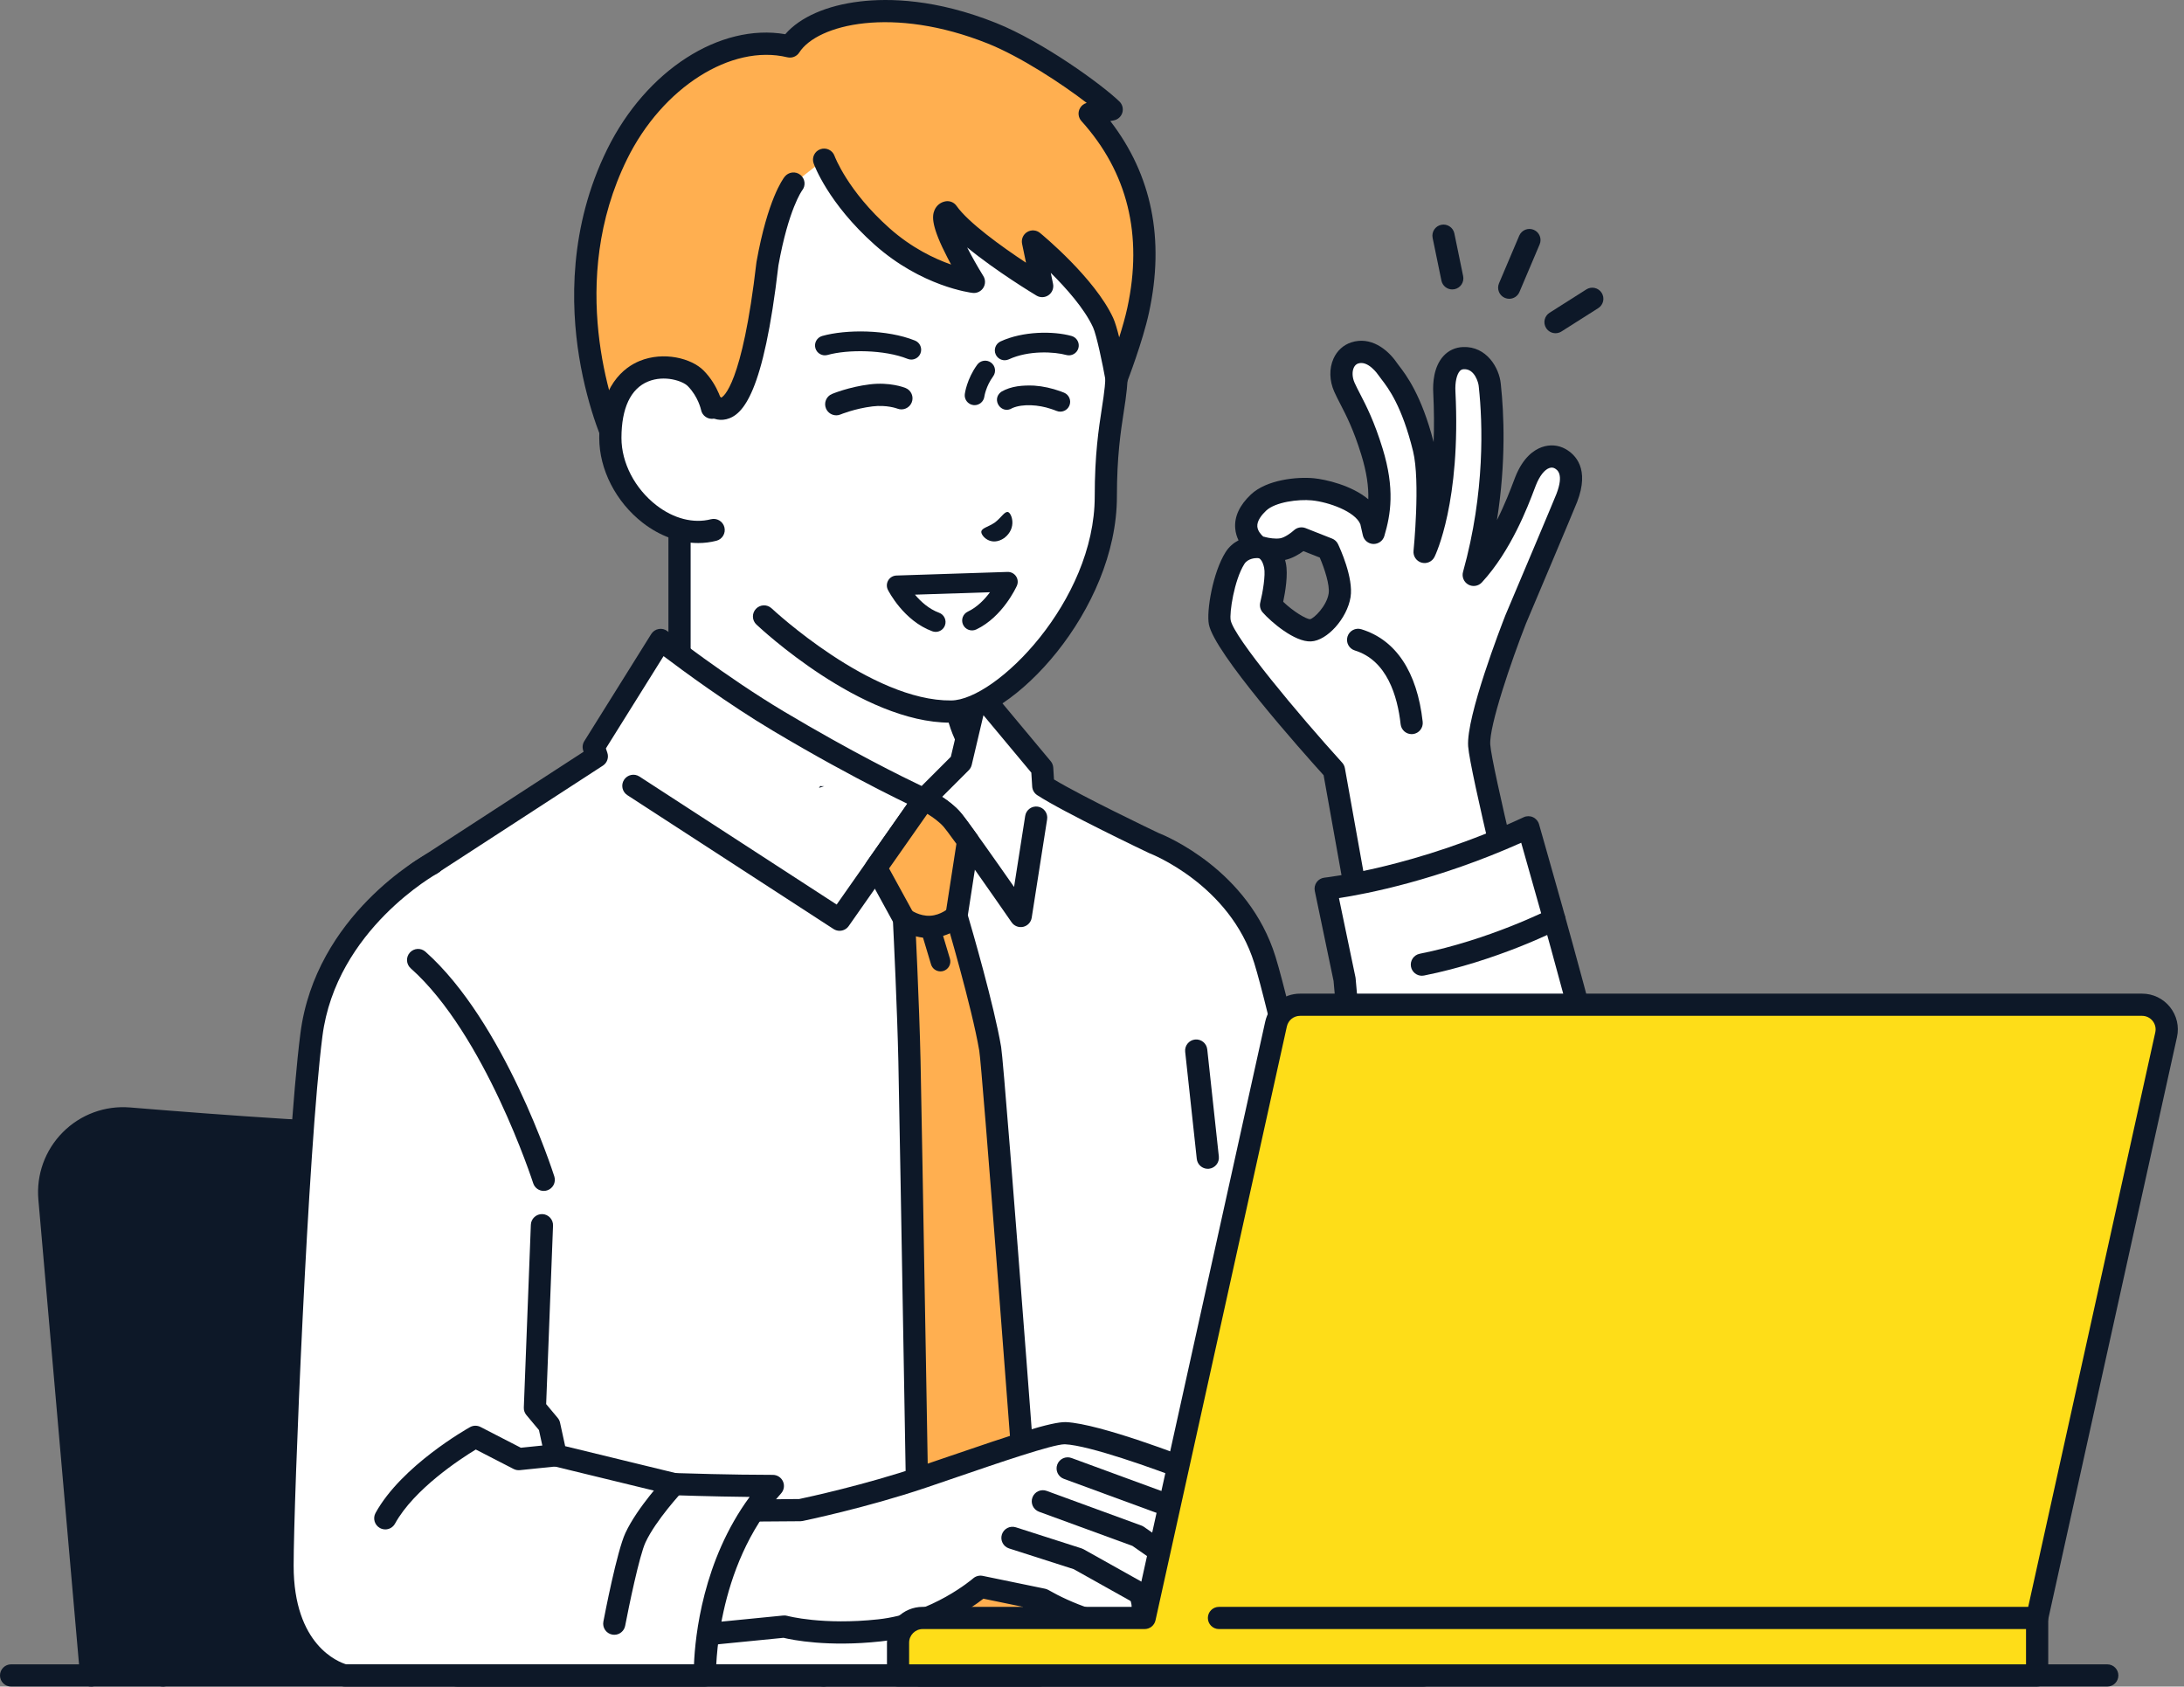 <svg width="259" height="200" viewBox="0 0 259 200" fill="none" xmlns="http://www.w3.org/2000/svg">
<rect x="0" y="0" width="259" height="200" fill="#808080" stroke="none"/>
<g clip-path="url(#clip0_13235_19895)">
<path d="M178.977 35.431C178.806 35.431 178.631 35.398 178.464 35.327C177.795 35.044 177.482 34.27 177.766 33.601L180.164 27.951C180.448 27.282 181.22 26.969 181.889 27.253C182.558 27.537 182.871 28.31 182.587 28.979L180.189 34.629C179.977 35.131 179.489 35.432 178.977 35.432V35.431Z" fill="#0D1828"/>
<path d="M172.225 34.324C171.614 34.324 171.066 33.895 170.937 33.272L169.895 28.213C169.748 27.501 170.206 26.805 170.918 26.658C171.629 26.512 172.325 26.97 172.472 27.681L173.514 32.741C173.661 33.453 173.203 34.149 172.491 34.295C172.401 34.313 172.312 34.322 172.225 34.322V34.324Z" fill="#0D1828"/>
<path d="M184.469 39.514C184.033 39.514 183.607 39.298 183.356 38.903C182.966 38.289 183.149 37.476 183.763 37.088L188.125 34.32C188.739 33.931 189.552 34.113 189.94 34.726C190.33 35.34 190.148 36.153 189.534 36.542L185.172 39.31C184.953 39.449 184.708 39.514 184.468 39.514H184.469Z" fill="#0D1828"/>
<path d="M146.45 66.184C145.089 68.352 144.422 72.578 144.654 73.792C145.28 77.078 158.196 91.324 158.196 91.324L163.985 123.658L181.96 116.966C181.96 116.966 175.662 91.708 175.42 88.406C175.178 85.103 179.737 73.47 179.737 73.47C179.737 73.47 185.455 59.951 185.805 59.042C186.786 56.492 186.236 55.078 185.009 54.389C183.889 53.763 182.068 54.15 180.922 57.045C180.379 58.416 178.404 64.237 174.767 68.17C178.04 56.422 176.767 46.681 176.667 45.625C176.569 44.57 175.665 42.376 173.551 42.463C171.689 42.539 171.194 44.705 171.283 46.467C171.939 59.383 168.939 65.449 168.939 65.449C168.939 65.449 169.795 57.032 168.852 53.188C167.259 46.694 165.143 44.61 164.581 43.781C164.019 42.952 162.512 41.247 160.66 41.848C159.187 42.326 158.678 44.215 159.434 45.912C160.19 47.609 161.396 49.314 162.704 53.566C163.98 57.717 163.728 60.427 162.907 63.188L162.589 61.791C161.718 59.328 157.483 58.2 155.701 58.022C153.919 57.844 150.726 58.2 149.249 59.594C145.955 62.707 149.258 64.867 149.258 64.867C149.258 64.867 147.376 64.707 146.45 66.183V66.184ZM150.731 71.752C150.731 71.752 151.524 68.593 151.202 67.062C150.785 65.081 149.632 64.933 149.632 64.933C149.632 64.933 150.91 65.318 152.045 65.126C153.179 64.935 154.344 63.846 154.344 63.846L157.491 65.088C157.491 65.088 159.18 68.633 158.864 70.602C158.547 72.57 156.59 74.69 155.415 74.743C154.238 74.798 151.866 73.038 150.732 71.751L150.731 71.752Z" fill="white"/>
<path d="M163.985 124.975C163.759 124.975 163.533 124.917 163.333 124.802C162.994 124.609 162.759 124.276 162.689 123.891L156.967 91.928C154.286 88.961 144.001 77.395 143.36 74.039C143.055 72.439 143.835 67.876 145.336 65.486C145.75 64.825 146.302 64.374 146.878 64.074C146.682 63.67 146.532 63.205 146.486 62.681C146.361 61.283 146.986 59.923 148.344 58.64C150.22 56.868 153.849 56.518 155.829 56.715C157.186 56.85 160.279 57.536 162.266 59.206C162.31 57.715 162.084 56.04 161.444 53.955C160.524 50.961 159.659 49.287 158.964 47.941C158.699 47.427 158.448 46.942 158.229 46.45C157.645 45.139 157.612 43.714 158.135 42.537C158.556 41.593 159.308 40.904 160.252 40.599C162.523 39.862 164.538 41.38 165.668 43.046C165.73 43.136 165.814 43.244 165.915 43.375C166.719 44.42 168.575 46.829 170.012 52.42C170.079 50.653 170.075 48.692 169.966 46.538C169.912 45.48 169.998 43.513 171.176 42.222C171.78 41.559 172.582 41.19 173.496 41.153C176.296 41.039 177.801 43.629 177.975 45.507L177.996 45.709C178.34 48.952 178.625 54.727 177.522 61.677C178.483 59.764 179.137 58.035 179.493 57.095C179.575 56.879 179.643 56.7 179.697 56.563C180.619 54.234 181.917 53.354 182.843 53.025C183.797 52.686 184.794 52.764 185.651 53.243C186.817 53.897 188.546 55.58 187.033 59.517C186.683 60.429 181.271 73.222 180.954 73.969C179.234 78.363 176.571 86.127 176.731 88.312C176.922 90.93 181.492 109.657 183.235 116.652C183.398 117.301 183.045 117.969 182.417 118.203L164.442 124.895C164.294 124.95 164.138 124.977 163.982 124.977L163.985 124.975ZM149.078 66.178C148.828 66.178 147.977 66.228 147.564 66.885C146.355 68.811 145.782 72.688 145.945 73.545C146.33 75.562 153.911 84.639 159.17 90.441C159.336 90.624 159.446 90.85 159.49 91.093L165.002 121.876L180.399 116.145C179.152 111.112 174.326 91.506 174.107 88.503C173.851 85.003 178.034 74.21 178.512 72.991C178.515 72.98 178.521 72.969 178.525 72.958C180.5 68.29 184.306 59.275 184.578 58.571C185.499 56.173 184.646 55.696 184.367 55.539C184.235 55.466 184.018 55.4 183.726 55.504C183.151 55.709 182.575 56.448 182.146 57.532C182.095 57.658 182.032 57.826 181.956 58.026C181.201 60.022 179.195 65.324 175.733 69.066C175.32 69.512 174.656 69.618 174.126 69.322C173.596 69.026 173.336 68.404 173.5 67.82C176.147 58.316 175.815 50.062 175.381 45.987L175.356 45.752C175.326 45.415 174.897 43.725 173.606 43.782C173.393 43.791 173.254 43.852 173.123 43.995C172.749 44.403 172.543 45.349 172.598 46.404C173.263 59.513 170.249 65.775 170.12 66.035C169.839 66.606 169.189 66.894 168.576 66.718C167.965 66.541 167.566 65.953 167.63 65.32C167.638 65.238 168.453 57.084 167.574 53.505C166.254 48.126 164.618 46.001 163.832 44.981C163.692 44.798 163.577 44.648 163.492 44.523C163.366 44.338 162.232 42.724 161.067 43.103C160.835 43.178 160.659 43.349 160.542 43.609C160.328 44.089 160.364 44.767 160.635 45.38C160.823 45.802 161.046 46.234 161.305 46.734C162.047 48.172 162.971 49.962 163.961 53.182C165.433 57.969 164.93 61.002 164.168 63.566C163.998 64.14 163.461 64.521 162.863 64.507C162.265 64.487 161.755 64.067 161.622 63.483L161.324 62.172C160.715 60.653 157.556 59.533 155.569 59.336C154.005 59.181 151.251 59.518 150.152 60.555C149.645 61.034 149.052 61.749 149.106 62.436C149.148 62.972 149.565 63.416 149.811 63.633C149.864 63.641 149.974 63.66 150.125 63.708C150.479 63.797 151.23 63.932 151.824 63.833C152.376 63.74 153.155 63.154 153.446 62.885C153.818 62.543 154.355 62.44 154.826 62.626L157.972 63.867C158.282 63.989 158.534 64.225 158.677 64.525C158.867 64.925 160.533 68.507 160.162 70.815C159.758 73.326 157.393 75.975 155.473 76.061C153.531 76.159 150.726 73.74 149.744 72.625C149.458 72.301 149.35 71.856 149.455 71.436C149.753 70.245 150.092 68.184 149.914 67.336C149.74 66.508 149.44 66.276 149.359 66.227C149.308 66.213 149.271 66.203 149.253 66.196C149.242 66.192 149.231 66.19 149.22 66.186C149.196 66.186 149.171 66.183 149.148 66.182C149.144 66.182 149.119 66.181 149.079 66.181L149.078 66.178ZM152.172 71.358C153.339 72.491 154.886 73.418 155.36 73.429C155.824 73.341 157.326 71.87 157.563 70.395C157.723 69.39 157.067 67.412 156.51 66.118L154.573 65.353C154.038 65.743 153.244 66.223 152.395 66.401C152.43 66.526 152.46 66.657 152.49 66.792C152.773 68.138 152.415 70.219 152.174 71.358H152.172Z" fill="#0D1828"/>
<path d="M167.407 87.057C166.745 87.057 166.175 86.559 166.101 85.886C165.729 82.542 164.484 78.308 160.67 77.135C159.975 76.921 159.586 76.185 159.799 75.49C160.013 74.795 160.749 74.405 161.444 74.619C165.543 75.88 168.059 79.675 168.717 85.595C168.796 86.317 168.277 86.968 167.555 87.048C167.506 87.053 167.456 87.056 167.408 87.056L167.407 87.057Z" fill="#0D1828"/>
<path d="M181.242 98.103C168.049 104.262 157.205 105.383 157.205 105.383L159.447 116.132L161.163 135.406L161.412 152.897C161.412 152.897 172.904 162.426 180.542 161.604C186.027 161.014 195.86 154.931 192.003 139.002C188.421 122.973 183.22 105.087 181.241 98.103H181.242Z" fill="white"/>
<path d="M179.598 162.97C171.596 162.97 161.039 154.295 160.573 153.909C160.013 153.446 159.936 152.616 160.401 152.056C160.864 151.496 161.694 151.419 162.254 151.883C162.364 151.974 173.41 161.056 180.404 160.296C182.793 160.038 186.457 158.497 188.917 154.999C191.646 151.119 192.272 145.694 190.726 139.312C187.499 124.864 182.871 108.618 180.647 100.811C180.561 100.509 180.478 100.218 180.399 99.937C170.414 104.395 162.041 106.002 158.786 106.499L160.739 115.863C160.749 115.913 160.757 115.963 160.762 116.014L162.479 135.289C162.543 136.014 162.009 136.652 161.285 136.718C160.561 136.779 159.922 136.248 159.857 135.523L158.147 116.325L155.921 105.652C155.845 105.288 155.928 104.907 156.146 104.607C156.366 104.306 156.704 104.113 157.074 104.074C157.18 104.064 167.874 102.893 180.691 96.911C181.041 96.747 181.443 96.746 181.795 96.907C182.146 97.068 182.409 97.374 182.514 97.745C182.707 98.427 182.931 99.211 183.181 100.089C185.412 107.92 190.053 124.215 193.292 138.715C195.472 147.715 193.288 153.362 191.073 156.514C188.109 160.727 183.765 162.582 180.688 162.913C180.332 162.952 179.969 162.97 179.601 162.97H179.598Z" fill="#0D1828"/>
<path d="M168.62 115.707C168.005 115.707 167.455 115.273 167.331 114.648C167.189 113.935 167.651 113.243 168.364 113.1C176.56 111.467 183.66 107.874 183.73 107.837C184.377 107.508 185.17 107.764 185.5 108.411C185.831 109.058 185.575 109.851 184.928 110.182C184.626 110.336 177.445 113.975 168.879 115.681C168.792 115.699 168.705 115.707 168.62 115.707Z" fill="#0D1828"/>
<path d="M83.041 132.588C73.622 133.451 58.83 134.665 50.068 134.665C41.307 134.665 25.749 133.499 15.321 132.64C9.902 132.193 5.388 136.732 5.862 142.148L10.808 198.683H97.667L92.581 140.56C92.158 135.718 87.881 132.144 83.041 132.588Z" fill="#0D1828"/>
<path d="M97.666 200C96.99 200 96.416 199.484 96.356 198.8L91.271 140.676C91.097 138.686 90.156 136.884 88.624 135.603C87.091 134.322 85.152 133.716 83.162 133.9C72.801 134.85 58.648 135.982 50.069 135.982C41.49 135.982 26.448 134.878 15.213 133.952C13.018 133.771 10.869 134.563 9.316 136.124C7.763 137.685 6.982 139.84 7.173 142.034L12.12 198.569C12.183 199.294 11.648 199.932 10.923 199.995C10.199 200.057 9.56 199.523 9.497 198.798L4.551 142.263C4.291 139.293 5.347 136.378 7.45 134.267C9.551 132.154 12.46 131.081 15.43 131.328C26.616 132.249 41.705 133.349 50.069 133.349C58.433 133.349 72.615 132.222 82.922 131.278C85.614 131.031 88.238 131.849 90.312 133.582C92.386 135.316 93.658 137.753 93.894 140.446L98.98 198.569C99.043 199.294 98.507 199.932 97.783 199.995C97.745 199.999 97.706 200 97.667 200H97.666Z" fill="#0D1828"/>
<path d="M19.326 199.999C18.65 199.999 18.076 199.483 18.015 198.799L14.788 161.911C14.725 161.187 15.261 160.549 15.985 160.486C16.709 160.422 17.348 160.958 17.411 161.682L20.638 198.569C20.701 199.294 20.166 199.932 19.441 199.995C19.403 199.999 19.364 200 19.326 200V199.999Z" fill="#0D1828"/>
<path d="M123.917 96.399C119.244 94.142 113.291 88.866 113.291 82.03V78.077L96.94 68.069L80.588 54.291V82.03C80.588 88.866 74.636 94.141 69.962 96.399C60.376 101.03 56.505 107.069 56.505 107.069L84.823 122.88H109.059L137.377 107.069C137.377 107.069 133.505 101.03 123.92 96.399H123.917Z" fill="white"/>
<path d="M109.059 124.195C108.597 124.195 108.149 123.952 107.908 123.521C107.555 122.887 107.781 122.085 108.415 121.731L135.411 106.659C133.836 104.761 130.017 100.808 123.345 97.585C117.685 94.851 111.975 88.982 111.975 82.032V78.815L96.251 69.193C96.195 69.158 96.141 69.119 96.091 69.077L81.902 57.123V82.032C81.902 88.982 76.192 94.851 70.532 97.585C63.861 100.807 60.042 104.76 58.467 106.659L85.463 121.731C86.097 122.085 86.325 122.887 85.97 123.521C85.616 124.156 84.814 124.383 84.179 124.028L55.86 108.217C55.544 108.041 55.313 107.741 55.226 107.389C55.137 107.037 55.199 106.664 55.394 106.358C55.56 106.098 59.579 99.951 69.387 95.213C73.058 93.44 79.269 88.668 79.269 82.03V54.29C79.269 53.778 79.567 53.312 80.03 53.097C80.495 52.881 81.041 52.955 81.433 53.284L97.708 66.997L113.974 76.953C114.366 77.193 114.604 77.617 114.604 78.075V82.03C114.604 88.668 120.816 93.44 124.486 95.213C134.294 99.951 138.313 106.098 138.479 106.358C138.674 106.663 138.736 107.036 138.647 107.389C138.559 107.741 138.329 108.041 138.013 108.217L109.694 124.028C109.491 124.141 109.271 124.195 109.054 124.195H109.059Z" fill="#0D1828"/>
<path d="M49.583 103.459L70.781 89.693C70.537 88.972 70.409 88.584 70.409 88.584L78.343 75.883C78.343 75.883 85.32 81.341 92.294 85.502C102.482 91.578 109.576 94.786 109.576 94.786L113.956 90.406L115.951 81.949L123.593 91.109L123.723 93.189C126.826 95.209 136.834 99.972 136.834 99.972C136.834 99.972 146.885 103.784 150.006 113.836C153.564 125.298 168.796 198.684 168.796 198.684H54.218C54.218 198.684 44.356 140.775 42.876 134.261C38.198 113.655 49.582 103.456 49.582 103.456L49.583 103.459Z" fill="white"/>
<path d="M168.796 200.002H54.219C53.577 200.002 53.028 199.539 52.922 198.907C52.822 198.328 43.049 140.959 41.594 134.555C39.098 123.56 41.128 115.461 43.272 110.603C45.62 105.28 48.581 102.592 48.706 102.48C48.756 102.435 48.81 102.394 48.867 102.356L69.209 89.146C69.176 89.048 69.16 88.997 69.16 88.997C69.037 88.625 69.086 88.218 69.293 87.888L77.228 75.187C77.426 74.871 77.749 74.653 78.116 74.589C78.484 74.523 78.861 74.618 79.154 74.849C79.224 74.903 86.15 80.307 92.968 84.373C101.01 89.171 107.157 92.188 109.297 93.205L112.761 89.741L114.67 81.648C114.784 81.163 115.163 80.783 115.648 80.669C116.133 80.554 116.641 80.724 116.96 81.106L124.603 90.267C124.781 90.482 124.888 90.748 124.905 91.028L124.992 92.431C128.36 94.462 136.67 98.437 137.353 98.762C138.27 99.121 148.075 103.181 151.26 113.446C154.796 124.839 169.459 195.419 170.082 198.417C170.163 198.804 170.064 199.208 169.814 199.515C169.564 199.822 169.189 200 168.794 200L168.796 200.002ZM55.329 197.369H167.177C164.936 186.612 151.957 124.566 148.748 114.227C145.853 104.897 136.462 101.239 136.366 101.203C136.333 101.191 136.299 101.176 136.267 101.161C135.856 100.965 126.143 96.337 123.003 94.292C122.654 94.066 122.434 93.686 122.407 93.272L122.304 91.622L116.626 84.814L115.236 90.707C115.179 90.945 115.058 91.163 114.886 91.335L110.506 95.715C110.118 96.103 109.532 96.209 109.032 95.984C108.96 95.952 101.753 92.676 91.618 86.63C86.326 83.474 80.983 79.538 78.691 77.806L71.852 88.752C71.901 88.899 71.959 89.072 72.025 89.268C72.218 89.838 72 90.466 71.495 90.793L50.396 104.495C49.97 104.906 47.549 107.358 45.619 111.792C43.671 116.268 41.836 123.748 44.157 133.969C45.533 140.025 53.919 189.121 55.325 197.367L55.329 197.369Z" fill="#0D1828"/>
<path d="M99.566 110.379C99.32 110.379 99.072 110.311 98.85 110.167L74.395 94.291C73.785 93.895 73.611 93.08 74.008 92.471C74.404 91.861 75.219 91.688 75.828 92.083L99.219 107.266L108.499 94.028C108.867 93.502 109.56 93.319 110.141 93.594C110.239 93.64 112.564 94.755 113.934 96.366C114.769 97.346 118.103 102.092 120.258 105.178L121.578 96.752C121.69 96.034 122.364 95.542 123.082 95.655C123.8 95.767 124.292 96.442 124.178 97.16L122.35 108.827C122.266 109.358 121.867 109.786 121.344 109.907C120.819 110.026 120.274 109.815 119.968 109.373C118.056 106.609 112.884 99.191 111.931 98.072C111.394 97.441 110.601 96.887 109.976 96.506L100.646 109.817C100.391 110.181 99.981 110.378 99.567 110.378L99.566 110.379Z" fill="#0D1828"/>
<path d="M143.232 138.6C142.568 138.6 141.998 138.099 141.925 137.425L140.55 124.722C140.472 123.999 140.994 123.35 141.717 123.271C142.439 123.193 143.089 123.715 143.168 124.439L144.542 137.142C144.62 137.865 144.098 138.514 143.375 138.592C143.327 138.597 143.278 138.6 143.232 138.6Z" fill="#0D1828"/>
<path d="M117.427 124.371C116.513 118.997 113.429 108.627 113.429 108.627L114.803 99.732C113.942 98.534 113.245 97.589 112.932 97.222C111.806 95.899 109.853 94.921 109.603 94.799L109.556 94.814L103.887 102.9L107.199 108.947C107.199 108.947 107.699 118.837 107.853 125.856C108.008 132.874 109.133 198.687 109.133 198.687H123.237C123.237 198.687 117.873 127.002 117.427 124.372V124.371Z" fill="#FFAF50"/>
<path d="M123.237 200.002H109.133C108.415 200.002 107.83 199.427 107.817 198.709C107.805 198.05 106.69 132.818 106.537 125.884C106.399 119.647 105.983 111.024 105.898 109.314L102.732 103.532C102.491 103.092 102.521 102.554 102.809 102.145L108.477 94.059C108.642 93.823 108.88 93.648 109.154 93.561L109.202 93.546C109.525 93.441 109.876 93.467 110.181 93.616C110.584 93.813 112.66 94.872 113.934 96.369C114.246 96.734 114.879 97.584 115.872 98.966C116.073 99.246 116.157 99.594 116.104 99.934L114.775 108.537C115.287 110.276 117.886 119.216 118.724 124.151C119.177 126.812 124.329 195.659 124.549 198.588C124.576 198.953 124.45 199.314 124.202 199.581C123.952 199.85 123.603 200.002 123.237 200.002ZM110.428 197.369H121.819C119.937 172.252 116.468 126.585 116.13 124.591C115.244 119.379 112.199 109.104 112.168 109.001C112.162 108.983 112.157 108.964 112.152 108.945C112.11 108.775 112.102 108.597 112.128 108.425L113.42 100.064C112.482 98.767 112.092 98.266 111.93 98.075C111.425 97.483 110.652 96.923 109.975 96.509L105.435 102.985L108.355 108.315C108.45 108.489 108.505 108.683 108.514 108.882C108.52 108.981 109.016 118.871 109.169 125.826C109.311 132.221 110.268 188.108 110.427 197.371L110.428 197.369Z" fill="#0D1828"/>
<path d="M111.53 115.191C111.027 115.191 110.562 114.865 110.41 114.358L109.175 110.239C108.99 109.62 109.341 108.967 109.96 108.782C110.579 108.597 111.231 108.948 111.417 109.567L112.652 113.686C112.837 114.305 112.486 114.957 111.867 115.143C111.755 115.176 111.642 115.191 111.531 115.191H111.53Z" fill="#0D1828"/>
<path d="M110.136 111.229C108.041 111.229 106.558 110.117 106.389 109.985C105.817 109.537 105.716 108.71 106.164 108.137C106.611 107.567 107.432 107.465 108.003 107.905C108.038 107.931 109.032 108.659 110.304 108.593C111.59 108.527 112.514 107.681 112.523 107.672C113.052 107.181 113.884 107.203 114.38 107.728C114.877 108.252 114.863 109.075 114.342 109.576C114.179 109.731 112.692 111.106 110.439 111.221C110.336 111.227 110.235 111.229 110.135 111.229H110.136Z" fill="#0D1828"/>
<path d="M97.332 93.292C97.314 93.283 97.305 93.279 97.305 93.279L97.285 93.308L97.333 93.292H97.332Z" stroke="#0D1828" stroke-width="0.129" stroke-miterlimit="10"/>
<path d="M106.394 92.999C106.376 92.99 106.367 92.986 106.367 92.986L106.348 93.015L106.396 92.999H106.394Z" stroke="#0D1828" stroke-width="0.129" stroke-miterlimit="10"/>
<path d="M144.764 178.242L140.781 174.266C140.781 174.266 130.2 170.123 126.353 169.955C124.482 169.872 116.085 172.907 109.387 175.169C102.313 177.558 94.91 179.077 94.91 179.077L77.545 179.204L74.231 194.741L93.015 192.884C93.015 192.884 97.326 194.09 104.289 193.335C111.252 192.579 116.273 188.162 116.273 188.162L123.669 189.686C123.669 189.686 130.689 193.757 134.276 192.43C136.384 191.65 135.169 188.958 135.169 188.958C135.169 188.958 141.828 193.327 144.015 192.188C146.053 191.128 145.559 189.557 145.559 189.557C145.559 189.557 147.549 190.372 148.507 189.213C149.464 188.054 148.307 186.713 148.307 186.713C148.307 186.713 149.53 186.847 150.109 185.853C151.198 183.989 144.764 178.242 144.764 178.242Z" fill="white"/>
<path d="M74.23 196.055C73.561 196.055 72.99 195.548 72.922 194.869C72.85 194.146 73.378 193.501 74.102 193.43L92.886 191.575C93.048 191.558 93.213 191.574 93.37 191.617C93.409 191.628 97.56 192.741 104.147 192.027C110.589 191.328 115.356 187.214 115.404 187.173C115.714 186.903 116.135 186.791 116.538 186.873L123.934 188.398C124.073 188.426 124.206 188.478 124.329 188.548C126.838 190 131.635 192.003 133.819 191.197C134.073 191.103 134.118 190.998 134.141 190.942C134.295 190.58 134.128 189.863 133.966 189.493C133.733 188.959 133.877 188.332 134.321 187.958C134.766 187.582 135.403 187.541 135.89 187.859C138.979 189.884 142.632 191.419 143.406 191.022C144.403 190.503 144.304 189.956 144.303 189.951C144.15 189.465 144.292 188.933 144.668 188.588C145.044 188.243 145.586 188.146 146.058 188.34C146.503 188.515 147.289 188.62 147.491 188.376C147.723 188.095 147.315 187.578 147.311 187.574C146.951 187.157 146.861 186.556 147.127 186.074C147.394 185.591 147.904 185.324 148.449 185.406C148.449 185.406 148.451 185.406 148.455 185.406C148.499 185.406 148.76 185.403 148.911 185.266C148.779 184.325 146.449 181.513 143.886 179.224C143.868 179.207 143.85 179.191 143.833 179.174L140.046 175.392C136.961 174.198 129.187 171.397 126.295 171.269C126.28 171.269 126.263 171.269 126.245 171.269C124.84 171.269 118.279 173.519 113.471 175.167C112.227 175.593 110.991 176.018 109.809 176.416C102.74 178.805 95.25 180.351 95.175 180.367C95.092 180.384 95.007 180.393 94.921 180.394L77.555 180.521C76.828 180.515 76.235 179.942 76.23 179.215C76.225 178.488 76.809 177.895 77.536 177.89L94.77 177.762C95.763 177.553 102.549 176.091 108.966 173.923C110.146 173.524 111.377 173.102 112.618 172.677C120.086 170.116 124.742 168.581 126.411 168.64C130.43 168.817 140.821 172.867 141.261 173.041C141.429 173.107 141.582 173.207 141.711 173.336L145.669 177.288C145.902 177.497 147.415 178.873 148.832 180.479C151.303 183.281 152.048 185.143 151.246 186.518C150.953 187.021 150.56 187.37 150.145 187.605C150.291 188.368 150.19 189.243 149.522 190.053C148.772 190.962 147.691 191.197 146.717 191.144C146.43 191.921 145.811 192.738 144.622 193.357C142.712 194.35 139.284 192.872 136.734 191.449C136.694 191.62 136.64 191.79 136.57 191.957C136.237 192.755 135.601 193.345 134.733 193.667C130.912 195.08 124.558 191.701 123.199 190.935L116.621 189.579C115.11 190.76 110.495 193.988 104.433 194.645C98.167 195.325 93.971 194.471 92.917 194.219L74.362 196.053C74.318 196.057 74.274 196.059 74.23 196.059V196.055Z" fill="#0D1828"/>
<path d="M135.168 190.272C134.951 190.272 134.731 190.218 134.526 190.103L127.329 186.077L119.666 183.62C118.974 183.399 118.593 182.658 118.814 181.966C119.036 181.273 119.777 180.892 120.469 181.114L128.257 183.611C128.341 183.638 128.422 183.673 128.498 183.716L135.809 187.808C136.443 188.163 136.67 188.964 136.315 189.599C136.074 190.03 135.626 190.273 135.166 190.273L135.168 190.272Z" fill="#0D1828"/>
<path d="M145.559 190.869C145.299 190.869 145.038 190.793 144.809 190.634L134.292 183.318L123.219 179.268C122.537 179.018 122.186 178.263 122.435 177.579C122.685 176.897 123.442 176.545 124.124 176.796L135.356 180.906C135.462 180.944 135.563 180.997 135.656 181.061L146.312 188.475C146.909 188.89 147.056 189.71 146.641 190.307C146.385 190.675 145.976 190.872 145.56 190.872L145.559 190.869Z" fill="#0D1828"/>
<path d="M148.307 188.026C148.015 188.026 147.72 187.929 147.476 187.729L137.383 179.488L126.161 175.366C125.479 175.115 125.129 174.359 125.38 173.677C125.631 172.995 126.386 172.645 127.07 172.896L138.5 177.093C138.638 177.143 138.765 177.217 138.879 177.309L149.142 185.689C149.706 186.148 149.789 186.977 149.329 187.541C149.069 187.86 148.69 188.025 148.308 188.025L148.307 188.026Z" fill="#0D1828"/>
<path d="M79.951 175.992L65.91 172.575L65.128 168.985L63.432 166.959L64.266 145.286L51.295 102.381C51.295 102.381 38.661 109.191 36.928 122.708C35.194 136.226 33.506 177.564 33.503 185.66C33.5 197.059 40.9 198.685 40.9 198.685H83.591C83.591 198.685 83.266 185.504 91.65 176.211C86.19 176.211 79.951 175.993 79.951 175.993V175.992Z" fill="white"/>
<path d="M83.592 200.001H40.903C40.808 200.001 40.714 199.991 40.621 199.97C40.276 199.894 32.186 197.977 32.19 185.66C32.193 177.503 33.86 136.306 35.626 122.543C37.425 108.515 50.133 101.515 50.673 101.224C51.313 100.879 52.112 101.119 52.457 101.758C52.802 102.398 52.562 103.196 51.923 103.54C51.803 103.605 39.861 110.214 38.237 122.877C36.524 136.24 34.825 177.777 34.823 185.661C34.819 195.116 40.168 197.101 41.075 197.37H82.299C82.438 194.007 83.349 185.06 88.898 177.512C84.313 177.462 79.96 177.311 79.908 177.308C79.819 177.306 79.729 177.293 79.643 177.272L65.603 173.856C65.114 173.738 64.736 173.349 64.627 172.857L63.915 169.584L62.426 167.805C62.216 167.556 62.107 167.237 62.12 166.91L62.953 145.238C62.982 144.512 63.593 143.951 64.319 143.973C65.044 144.001 65.611 144.612 65.584 145.338L64.769 166.505L66.139 168.143C66.276 168.306 66.371 168.499 66.416 168.708L67.023 171.493L80.133 174.683C81.069 174.714 86.717 174.896 91.651 174.896C92.171 174.896 92.642 175.202 92.855 175.677C93.066 176.152 92.978 176.708 92.629 177.094C84.71 185.871 84.906 198.528 84.909 198.655C84.916 199.009 84.781 199.353 84.534 199.606C84.287 199.86 83.947 200.002 83.594 200.002L83.592 200.001Z" fill="#0D1828"/>
<path d="M45.689 181.362C45.474 181.362 45.257 181.309 45.055 181.199C44.418 180.847 44.186 180.048 44.538 179.411C47.619 173.816 55.408 169.419 55.739 169.235C56.124 169.02 56.591 169.013 56.983 169.215L61.768 171.679L65.776 171.267C66.499 171.194 67.145 171.719 67.22 172.442C67.294 173.165 66.768 173.811 66.045 173.886L61.647 174.337C61.393 174.363 61.137 174.315 60.909 174.198L56.424 171.889C54.6 172.999 49.103 176.579 46.842 180.682C46.603 181.117 46.153 181.365 45.688 181.365L45.689 181.362Z" fill="#0D1828"/>
<path d="M64.484 141.224C63.927 141.224 63.409 140.868 63.23 140.308C63.174 140.133 57.511 122.653 48.708 114.827C48.165 114.344 48.116 113.512 48.598 112.969C49.081 112.426 49.913 112.377 50.456 112.86C59.801 121.167 65.499 138.761 65.737 139.506C65.958 140.199 65.576 140.939 64.884 141.16C64.75 141.202 64.616 141.223 64.483 141.223L64.484 141.224Z" fill="#0D1828"/>
<path d="M72.846 192.544L79.952 175.992C79.952 175.992 76.703 179.46 75.359 182.343C74.401 184.4 72.846 192.544 72.846 192.544Z" fill="white"/>
<path d="M72.849 193.86C72.766 193.86 72.684 193.852 72.6 193.837C71.886 193.7 71.418 193.012 71.554 192.298C71.716 191.448 73.168 183.929 74.167 181.786C75.582 178.748 78.853 175.24 78.992 175.092C79.489 174.562 80.321 174.535 80.852 175.031C81.382 175.528 81.409 176.361 80.912 176.892C80.881 176.925 77.789 180.244 76.552 182.897C75.823 184.462 74.563 190.569 74.139 192.79C74.019 193.421 73.468 193.86 72.849 193.86Z" fill="#0D1828"/>
<path d="M102.261 6.717C83.402 6.96 80.717 28.828 80.639 37.651C80.588 43.595 80.588 49.203 80.588 49.203V57.993L90.606 73.103C90.606 73.103 102.665 84.484 112.822 84.38C118.806 84.32 131.14 72.189 131.14 58.874C131.14 52.07 132.047 48.881 132.322 46.013C132.882 40.098 132.464 25.32 122.156 14.495C117.276 9.369 108.993 6.629 102.263 6.717H102.261Z" fill="white"/>
<path d="M112.684 85.698C112.734 85.698 112.784 85.698 112.835 85.698C120.041 85.625 132.454 72.344 132.454 58.876C132.454 54.107 132.906 51.173 133.269 48.815C133.413 47.878 133.549 46.992 133.632 46.141C133.941 42.872 134.884 25.956 123.108 13.588C117.614 7.817 108.668 5.313 102.246 5.401C93.663 5.511 87.081 10.012 83.213 18.417C79.79 25.852 79.353 34.337 79.324 37.64C79.272 43.522 79.272 49.148 79.272 49.203V57.993C79.272 58.72 79.862 59.31 80.589 59.31C81.316 59.31 81.905 58.72 81.905 57.993V49.203C81.905 49.148 81.905 43.532 81.957 37.663C81.984 34.53 82.394 26.489 85.603 19.517C89.066 11.994 94.677 8.131 102.279 8.032C108.133 7.965 116.254 10.207 121.203 15.403C132.191 26.943 131.301 42.823 131.012 45.89C130.937 46.666 130.812 47.476 130.668 48.413C130.291 50.859 129.823 53.904 129.823 58.875C129.823 71.279 118.123 83.01 112.809 83.064C103.317 83.165 91.626 72.255 91.509 72.144C90.98 71.646 90.147 71.669 89.648 72.199C89.149 72.728 89.173 73.561 89.702 74.059C90.208 74.536 102.156 85.697 112.684 85.697V85.698Z" fill="#0D1828"/>
<path d="M129.221 13.474L131.837 12.982C129.847 11.05 122.936 6.063 117.624 3.94C105.775 -0.795 96.192 1.593 93.677 5.515C86.289 3.733 77.609 9.314 73.19 18.283C64.671 35.569 73.149 52.932 73.149 52.932L80.588 52.987V47.701L84.252 47.74C84.252 47.74 88.411 53.77 91.011 31.284C92.31 24.005 94.087 21.774 94.087 21.774L97.726 18.932C97.726 18.932 99.265 23.287 104.589 28.031C109.912 32.776 115.493 33.428 115.493 33.428C115.493 33.428 110.585 25.512 112.356 25.171C114.814 28.664 123.59 33.922 123.59 33.922L122.495 28.636C122.495 28.636 128.734 33.748 130.814 38.255C131.465 39.666 132.407 44.903 132.407 44.903C132.407 44.903 134.24 40.166 134.974 36.782C137.784 23.799 131.82 16.35 129.222 13.471L129.221 13.474Z" fill="#FFAF50"/>
<path d="M80.588 54.303C80.935 54.303 81.268 54.165 81.514 53.921C81.763 53.674 81.903 53.338 81.903 52.986V49.029L83.677 49.047C84.242 49.542 85.112 49.97 86.149 49.712C88.091 49.228 90.546 46.715 92.313 31.473C93.511 24.788 95.112 22.596 95.129 22.576C95.581 22.007 95.481 21.186 94.912 20.734C94.344 20.281 93.51 20.383 93.057 20.952C92.853 21.206 91.035 23.657 89.715 31.05C89.71 31.078 89.706 31.105 89.703 31.13C88.016 45.722 85.749 47.057 85.53 47.151C85.458 47.117 85.346 47.004 85.336 46.99C85.093 46.637 84.694 46.425 84.267 46.421L80.603 46.383C80.247 46.385 79.913 46.516 79.664 46.764C79.414 47.011 79.274 47.348 79.274 47.699V51.66L74.011 51.621C72.583 48.202 67.213 33.391 74.371 18.863C78.552 10.378 86.721 5.19 93.369 6.793C93.915 6.924 94.484 6.697 94.786 6.224C96.925 2.888 105.882 0.663 117.138 5.16C121.009 6.707 125.911 9.92 128.873 12.203C128.544 12.293 128.254 12.51 128.078 12.822C127.798 13.315 127.865 13.932 128.245 14.354C133.725 20.425 135.556 27.877 133.689 36.504C133.453 37.59 133.097 38.832 132.725 40.007C132.489 39.058 132.24 38.201 132.011 37.704C129.829 32.978 123.595 27.836 123.331 27.62C122.9 27.266 122.293 27.224 121.815 27.512C121.338 27.8 121.095 28.358 121.208 28.904L121.674 31.152C118.749 29.223 114.82 26.383 113.434 24.413C113.136 23.99 112.617 23.781 112.109 23.878C111.533 23.988 111.067 24.362 110.831 24.9C110.499 25.659 110.454 26.871 112.364 30.564C112.507 30.841 112.651 31.111 112.792 31.373C110.827 30.685 108.105 29.398 105.467 27.047C100.498 22.619 98.982 18.529 98.968 18.489C98.722 17.807 97.97 17.45 97.286 17.695C96.603 17.939 96.247 18.687 96.487 19.37C96.554 19.561 98.203 24.099 103.715 29.012C109.285 33.975 115.098 34.706 115.343 34.734C115.843 34.792 116.335 34.559 116.606 34.134C116.878 33.708 116.88 33.163 116.614 32.735C115.908 31.595 115.241 30.408 114.693 29.338C118.183 32.203 122.654 34.895 122.916 35.052C123.363 35.321 123.928 35.299 124.354 34.997C124.78 34.695 124.987 34.168 124.88 33.657L124.61 32.354C126.426 34.153 128.595 36.587 129.62 38.809C130.043 39.725 130.76 43.177 131.112 45.137C131.217 45.717 131.694 46.157 132.282 46.214C132.869 46.269 133.422 45.93 133.635 45.379C133.71 45.182 135.515 40.507 136.26 37.062C138.141 28.373 136.597 20.746 131.67 14.353L132.081 14.276C132.564 14.184 132.956 13.833 133.098 13.362C133.239 12.891 133.107 12.382 132.754 12.039C130.695 10.04 123.662 4.938 118.113 2.719C111.011 -0.121 105.429 -0.233 101.996 0.173C98.028 0.642 94.862 2.04 93.126 4.057C85.384 2.727 76.627 8.328 72.009 17.7C67.455 26.942 67.683 36.178 68.676 42.3C69.749 48.918 71.876 53.324 71.966 53.509C72.185 53.958 72.639 54.244 73.14 54.248L80.579 54.303H80.589H80.588Z" fill="#0D1828"/>
<path d="M82.502 44.864C80.522 42.859 72.382 41.928 72.382 51.94C72.382 58.313 78.776 64.363 84.632 62.851L84.427 48.354C84.427 48.354 84.056 46.438 82.502 44.864Z" fill="white"/>
<path d="M82.788 64.397C83.524 64.397 84.252 64.307 84.96 64.125C85.664 63.943 86.088 63.225 85.906 62.521C85.725 61.817 85.007 61.394 84.303 61.575C82.241 62.107 79.886 61.505 77.842 59.919C75.286 57.939 73.698 54.882 73.698 51.939C73.698 48.405 74.788 46.089 76.852 45.242C78.802 44.442 80.958 45.171 81.567 45.788C82.806 47.042 83.134 48.588 83.137 48.603C83.275 49.318 83.967 49.783 84.68 49.644C85.394 49.507 85.86 48.816 85.721 48.102C85.703 48.008 85.252 45.772 83.439 43.937C82.004 42.485 78.695 41.639 75.851 42.806C74.064 43.54 71.065 45.703 71.065 51.939C71.065 55.678 73.044 59.533 76.229 62C78.255 63.569 80.557 64.396 82.788 64.396V64.397Z" fill="#0D1828"/>
<path d="M116.372 63.061C116.412 62.602 117.205 62.499 117.997 61.948C118.764 61.356 119.158 60.59 119.557 60.727C119.969 60.87 120.633 62.605 119.105 63.792C117.521 64.885 116.332 63.535 116.373 63.06L116.372 63.061Z" fill="#0D1828"/>
<path d="M110.96 74.93C110.826 74.93 110.69 74.907 110.557 74.858C107.166 73.615 105.37 70.092 105.295 69.943C105.117 69.586 105.132 69.163 105.337 68.821C105.541 68.478 105.905 68.264 106.304 68.249L119.482 67.821C119.886 67.808 120.267 68.004 120.492 68.338C120.718 68.674 120.754 69.101 120.588 69.469C120.521 69.62 118.901 73.166 115.771 74.645C115.187 74.92 114.49 74.671 114.214 74.086C113.939 73.502 114.188 72.805 114.773 72.529C115.891 72.002 116.779 71.066 117.402 70.23L108.505 70.519C109.181 71.324 110.149 72.217 111.365 72.662C111.971 72.884 112.283 73.556 112.061 74.163C111.888 74.637 111.44 74.93 110.962 74.93H110.96Z" fill="#0D1828"/>
<path d="M108.071 42.641C107.926 42.641 107.778 42.614 107.635 42.556C104.892 41.452 100.511 41.425 98.141 42.093C97.52 42.268 96.874 41.907 96.697 41.285C96.522 40.664 96.884 40.018 97.505 39.841C100.295 39.055 105.174 39.044 108.508 40.386C109.107 40.628 109.397 41.308 109.156 41.908C108.972 42.364 108.533 42.641 108.07 42.641H108.071Z" fill="#0D1828"/>
<path d="M119.148 42.72C118.707 42.72 118.283 42.467 118.085 42.04C117.813 41.453 118.07 40.759 118.656 40.487C121.302 39.265 124.893 39.236 127.073 39.841C127.696 40.014 128.06 40.658 127.888 41.281C127.715 41.904 127.071 42.268 126.448 42.096C125.071 41.713 122.006 41.517 119.638 42.612C119.48 42.685 119.313 42.72 119.148 42.72Z" fill="#0D1828"/>
<path d="M118.741 46.459C119.924 45.764 121.315 45.673 122.648 45.728C123.728 45.803 124.737 46.041 125.742 46.394C125.89 46.446 126.014 46.493 126.189 46.566C126.785 46.814 127.068 47.499 126.82 48.095C126.572 48.692 125.887 48.974 125.29 48.725C125.092 48.643 124.829 48.55 124.609 48.481C123.191 48.007 121.316 47.852 120.06 48.389C118.758 49.222 117.491 47.369 118.741 46.458V46.459Z" fill="#0D1828"/>
<path d="M99.17 49.25C98.657 49.25 98.168 48.947 97.956 48.444C97.674 47.775 97.987 47.004 98.656 46.722C98.737 46.689 100.66 45.885 103.149 45.578C105.518 45.288 107.209 45.936 107.393 46.011C108.067 46.284 108.392 47.051 108.119 47.725C107.847 48.395 107.084 48.721 106.412 48.455C106.375 48.44 105.153 47.985 103.47 48.192C101.362 48.451 99.694 49.142 99.679 49.149C99.513 49.219 99.34 49.252 99.17 49.252V49.25Z" fill="#0D1828"/>
<path d="M115.577 48.046C115.527 48.046 115.475 48.042 115.424 48.036C114.786 47.952 114.335 47.372 114.415 46.734C114.424 46.661 114.652 44.945 115.887 43.25C116.268 42.728 117 42.613 117.521 42.995C118.044 43.376 118.157 44.108 117.776 44.63C116.91 45.816 116.735 47.02 116.734 47.032C116.653 47.618 116.151 48.046 115.574 48.046H115.577Z" fill="#0D1828"/>
<path d="M249.899 199.998H1.315C0.588 199.998 -0.001 199.409 -0.001 198.682C-0.001 197.955 0.588 197.365 1.315 197.365H249.9C250.627 197.365 251.217 197.955 251.217 198.682C251.217 199.409 250.627 199.998 249.9 199.998H249.899Z" fill="#0D1828"/>
<path d="M254.027 119.146H154.182C152.81 119.146 151.622 120.1 151.326 121.44L135.747 191.865H109.424C107.809 191.865 106.5 193.173 106.5 194.789V198.679H241.582V191.865L256.881 122.703C257.285 120.877 255.895 119.146 254.025 119.146H254.027Z" fill="#FEDD18"/>
<path d="M241.582 199.996H106.501C105.774 199.996 105.185 199.406 105.185 198.679V194.788C105.185 192.45 107.086 190.548 109.425 190.548H134.691L150.041 121.155C150.473 119.198 152.177 117.83 154.182 117.83H254.027C255.319 117.83 256.524 118.408 257.334 119.415C258.143 120.423 258.447 121.725 258.168 122.986L242.9 192.007V198.678C242.9 199.405 242.311 199.994 241.583 199.994L241.582 199.996ZM107.816 197.363H240.266V191.863C240.266 191.768 240.276 191.673 240.297 191.579L255.595 122.418C255.701 121.939 255.586 121.445 255.279 121.063C254.971 120.68 254.514 120.462 254.024 120.462H154.179C153.419 120.462 152.773 120.98 152.609 121.723L137.03 192.148C136.896 192.751 136.362 193.18 135.745 193.18H109.422C108.535 193.18 107.813 193.902 107.813 194.788V197.363H107.816Z" fill="#0D1828"/>
<path d="M241.583 193.182H144.556C143.829 193.182 143.24 192.592 143.24 191.865C143.24 191.138 143.829 190.549 144.556 190.549H241.583C242.31 190.549 242.899 191.138 242.899 191.865C242.899 192.592 242.31 193.182 241.583 193.182Z" fill="#0D1828"/>
</g>
<defs>
<clipPath id="clip0_13235_19895">
<rect width="258.27" height="200" fill="white"/>
</clipPath>
</defs>
</svg>
